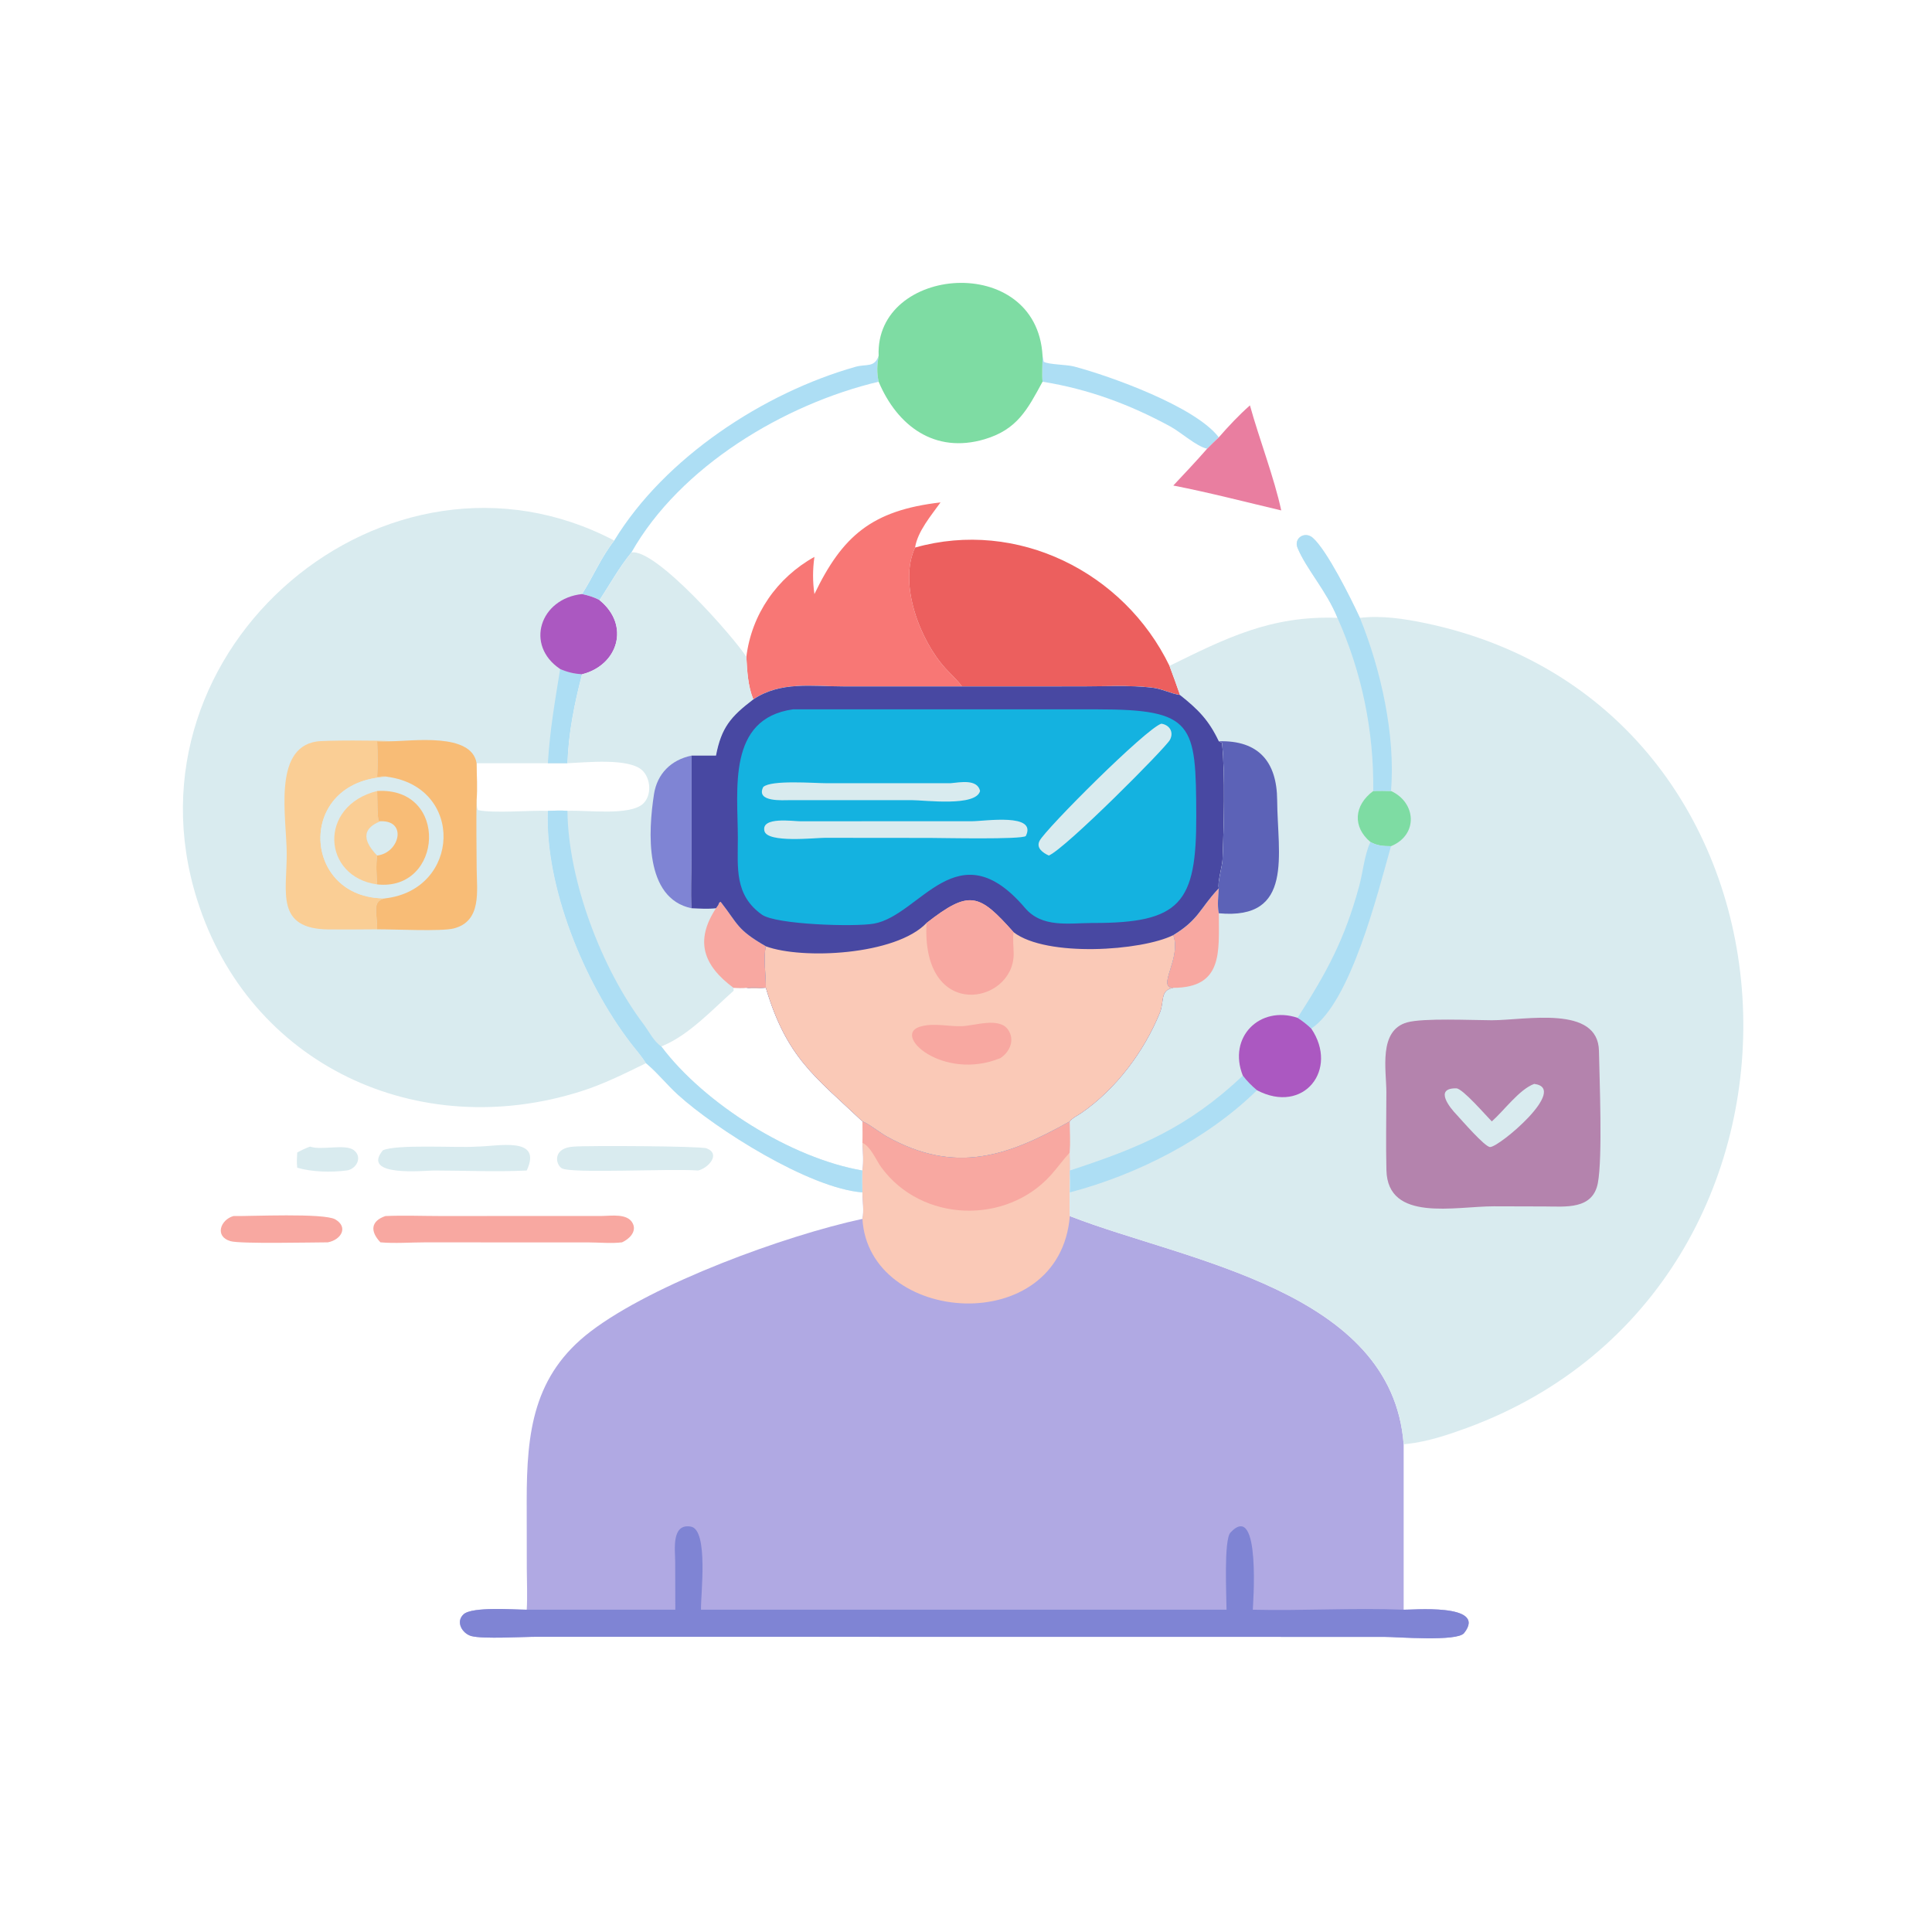 <?xml version="1.0" encoding="utf-8" ?>
<svg xmlns="http://www.w3.org/2000/svg" xmlns:xlink="http://www.w3.org/1999/xlink" width="512" height="512">
	<path fill="#D9EBEF" d="M82.186 303.859C85.147 304.941 91.521 303.049 93.78 304.813C96.181 306.688 94.419 309.89 91.812 310.197C87.737 310.704 82.718 310.619 78.769 309.454C78.606 308.098 78.693 306.783 78.769 305.426C79.895 304.817 80.971 304.28 82.186 303.859Z"/>
	<path fill="#F8A8A1" d="M61.864 322.265C66.358 322.346 85.877 321.414 88.85 323.148C92.413 325.227 90.37 328.583 86.877 329.232C82.645 329.239 63.766 329.681 61.111 328.927C56.796 327.704 58.417 323.24 61.864 322.265Z"/>
	<path fill="#D9EBEF" d="M126.304 303.859C131.773 303.847 143.879 300.96 139.591 310.197C131.454 310.598 123.098 310.205 114.938 310.197C112.405 310.219 95.593 311.968 101.456 304.852C105.034 303.181 121.047 304.209 126.024 303.88L126.304 303.859Z"/>
	<path fill="#D9EBEF" d="M152.119 303.859C155.455 303.573 185.633 303.7 187.255 304.325C191.118 305.813 187.677 309.594 185.001 310.197C177.435 309.621 151.27 311.086 148.862 309.596C147.149 308.536 146.427 304.127 152.119 303.859Z"/>
	<path fill="#ADDEF4" d="M276.284 94.256L276.596 95.874C278.048 96.653 282.584 96.584 284.641 97.126C294.137 99.629 316.823 107.746 322.994 115.901C321.964 116.897 320.896 117.877 319.906 118.913C317.07 118.313 312.954 114.554 310.21 113.058C299.387 107.159 288.46 103.121 276.284 101.159C276.104 98.915 276.29 96.514 276.284 94.256Z"/>
	<path fill="#E97EA0" d="M322.994 115.901C325.538 112.986 328.344 109.983 331.248 107.431C333.692 116.29 337.698 126.642 339.54 135.266C330.052 133.03 320.501 130.534 310.937 128.674C313.953 125.446 317 122.241 319.906 118.913C320.896 117.877 321.964 116.897 322.994 115.901Z"/>
	<path fill="#F8A8A1" d="M102.141 322.265C106.983 322.054 111.919 322.257 116.772 322.258L159.523 322.241C161.927 322.237 166.344 321.461 167.7 324.238C168.782 326.454 166.693 328.405 164.843 329.232C162.076 329.58 158.98 329.266 156.175 329.256L112.663 329.237C108.75 329.244 104.71 329.568 100.818 329.232C98.052 326.322 98.234 323.6 102.141 322.265Z"/>
	<path fill="#ADDEF4" d="M232.849 94.256C232.433 96.789 232.314 98.635 232.849 101.159C207.886 107.073 180.218 123.602 167.33 146.42C164.059 150.388 161.705 154.774 158.875 159.038C157.376 158.213 155.89 157.795 154.238 157.433C157.233 152.75 159.269 147.708 162.778 143.248C176.19 121.224 202.443 104.079 226.693 97.214C229.627 96.383 231.741 97.526 232.849 94.256Z"/>
	<path fill="#7EDCA3" d="M232.849 94.256C231.863 70.377 274.713 66.758 276.284 94.256C276.29 96.514 276.104 98.915 276.284 101.159C272.292 108.513 269.587 113.83 260.923 116.403C247.752 120.313 237.801 112.907 232.849 101.159C232.314 98.635 232.433 96.789 232.849 94.256Z"/>
	<path fill="#F87775" d="M215.832 157.433C223.212 142.09 230.997 135.247 249.249 133.144C246.764 136.64 243.185 140.784 242.501 145.109C238.035 154.721 243.821 169.717 250.567 177.137C251.995 178.708 253.707 180.194 254.929 181.917L223.404 181.91C215.209 181.911 206.802 180.503 199.639 185.349C198.182 181.747 198.012 177.907 197.793 174.08C199.171 162.815 205.898 153.102 215.832 147.579C215.358 150.84 215.344 154.176 215.832 157.433Z"/>
	<path fill="#EC5F5E" d="M242.501 145.109C269.539 137.464 297.872 151.567 309.926 176.466C310.895 179.028 311.816 181.602 312.717 184.189C310.219 183.807 307.957 182.545 305.39 182.246C299.355 181.543 292.983 181.907 286.906 181.909L254.929 181.917C253.707 180.194 251.995 178.708 250.567 177.137C243.821 169.717 238.035 154.721 242.501 145.109Z"/>
	<path fill="#B0A9E3" d="M228.55 297.186C229.778 297.527 233.396 300.289 234.895 301.128C253.316 311.433 267.188 306.298 283.515 297.186C283.53 299.896 283.697 302.728 283.515 305.426C283.713 311.032 283.304 316.664 283.515 322.265L283.976 322.446C314.058 334.137 368.944 341.857 371.984 382.752L371.984 426.59C373.464 426.711 394.423 424.697 387.996 432.784C386.151 435.105 370.24 433.791 366.834 433.79L142.51 433.762C138.826 433.744 127.932 434.418 124.892 433.565C122.502 432.894 120.672 429.8 122.859 427.804C125.15 425.712 136.245 426.574 139.591 426.59C139.796 422.987 139.624 419.375 139.608 415.768L139.581 397.747C139.574 379.489 141.327 364.419 156.555 352.823C173.199 340.148 208.016 327.447 228.55 323.012C229.005 321.032 228.578 318.072 228.55 315.995C228.493 314.062 228.401 312.128 228.55 310.197C228.908 307.784 228.67 305.274 228.55 302.847C228.682 300.966 228.594 299.07 228.55 297.186Z"/>
	<path fill="#FAC9B7" d="M228.55 297.186C229.778 297.527 233.396 300.289 234.895 301.128C253.316 311.433 267.188 306.298 283.515 297.186C283.53 299.896 283.697 302.728 283.515 305.426C283.713 311.032 283.304 316.664 283.515 322.265C280.873 354.879 230.195 351.156 228.55 323.012C229.005 321.032 228.578 318.072 228.55 315.995C228.493 314.062 228.401 312.128 228.55 310.197C228.908 307.784 228.67 305.274 228.55 302.847C228.682 300.966 228.594 299.07 228.55 297.186Z"/>
	<path fill="#F8A8A1" d="M228.55 297.186C229.778 297.527 233.396 300.289 234.895 301.128C253.316 311.433 267.188 306.298 283.515 297.186C283.53 299.896 283.697 302.728 283.515 305.426C281.764 307.29 280.284 309.398 278.584 311.308C266.704 324.657 244.239 323.981 233.562 309.363C232.09 307.347 230.854 303.987 228.55 302.847C228.682 300.966 228.594 299.07 228.55 297.186Z"/>
	<path fill="#7F84D4" d="M178.965 426.59L178.934 413.927C178.932 410.865 177.834 403.659 183.077 404.566C187.847 405.391 185.651 422.94 185.77 426.59L325.044 426.59C325.04 423.371 324.27 408.073 326.083 406.143C334.282 397.409 332.007 425.952 332.007 426.59C345.308 426.908 358.699 426.068 371.984 426.59C373.464 426.711 394.423 424.697 387.996 432.784C386.151 435.105 370.24 433.791 366.834 433.79L142.51 433.762C138.826 433.744 127.932 434.418 124.892 433.565C122.502 432.894 120.672 429.8 122.859 427.804C125.15 425.712 136.245 426.574 139.591 426.59L178.965 426.59Z"/>
	<path fill="#D9EBEF" d="M354.441 163.74C351.544 156.569 346.221 150.886 343.863 145.196C342.787 142.601 345.795 140.708 347.871 142.499C351.626 145.739 358.067 158.716 360.391 163.74C366.154 163.048 372.334 163.998 377.986 165.193C485.003 187.836 491.097 340.888 388.674 378.438C383.624 380.289 378.4 382.02 373.039 382.639L371.984 382.752C368.944 341.857 314.058 334.137 283.976 322.446L283.515 322.265C283.304 316.664 283.713 311.032 283.515 305.426C283.697 302.728 283.53 299.896 283.515 297.186C284.061 296.36 285.636 295.593 286.491 295.007C295.706 288.697 303.23 278.614 307.379 268.375C308.62 265.313 307.31 262.446 310.937 261.786C306.421 261.739 313.186 253.996 310.937 247.813C317.625 243.761 317.934 240.864 322.686 235.73L322.994 235.401C322.557 234.051 323.92 229.473 323.986 227.757C324.303 219.501 324.717 204.912 323.833 196.875L322.994 196.442C320.3 190.783 317.557 188.05 312.717 184.189C311.816 181.602 310.895 179.028 309.926 176.466C324.745 169.179 336.803 163.063 354.441 163.74Z"/>
	<path fill="#7EDCA3" d="M363.93 209.625C365.499 209.556 367.057 209.589 368.625 209.625C375.305 212.636 375.934 221.261 368.625 224.247C366.608 224.236 364.988 224.144 363.175 223.134C358.416 219.138 358.777 213.445 363.93 209.625Z"/>
	<path fill="#F8A8A1" d="M322.994 235.401C322.871 237.726 322.544 239.7 322.994 242.028C323.017 252.322 324.137 261.755 310.937 261.786C306.421 261.739 313.186 253.996 310.937 247.813C317.625 243.761 317.934 240.864 322.686 235.73L322.994 235.401Z"/>
	<path fill="#ADDEF4" d="M363.175 223.134C364.988 224.144 366.608 224.236 368.625 224.247C365.047 236.947 357.937 265.633 347.5 272.585C346.33 271.47 345.221 270.601 343.866 269.732C351.65 257.612 356.321 249.035 360.192 234.85C361.209 231.125 361.568 226.589 363.175 223.134Z"/>
	<path fill="#ADDEF4" d="M329.367 285.068C330.515 286.559 331.667 287.716 333.11 288.928C319.955 301.854 301.265 311.365 283.515 315.995C283.631 314.053 283.584 312.14 283.515 310.197C301.885 304.178 314.599 298.964 329.367 285.068Z"/>
	<path fill="#ADDEF4" d="M354.441 163.74C351.544 156.569 346.221 150.886 343.863 145.196C342.787 142.601 345.795 140.708 347.871 142.499C351.626 145.739 358.067 158.716 360.391 163.74C365.922 177.351 369.868 194.855 368.625 209.625C367.057 209.589 365.499 209.556 363.93 209.625C364.102 193.734 360.936 178.256 354.441 163.74Z"/>
	<path fill="#AB58C1" d="M329.367 285.068C325.292 274.841 333.886 266.383 343.866 269.732C345.221 270.601 346.33 271.47 347.5 272.585C354.842 283.424 345.507 295.427 333.11 288.928C331.667 287.716 330.515 286.559 329.367 285.068Z"/>
	<path fill="#5C62B7" d="M322.994 196.442C333.454 196.148 338.402 201.794 338.463 212.089C338.549 226.392 342.999 243.886 322.994 242.028C322.544 239.7 322.871 237.726 322.994 235.401C322.557 234.051 323.92 229.473 323.986 227.757C324.303 219.501 324.717 204.912 323.833 196.875L322.994 196.442Z"/>
	<path fill="#B483AD" d="M395.343 270.378C404.299 270.363 423.523 266.263 423.742 278.527C423.875 286.016 424.735 306.749 423.448 313.52C422.092 320.649 414.83 319.733 409.368 319.722L395.875 319.685C385.61 319.678 367.76 323.973 367.417 310.125C367.246 303.249 367.399 296.334 367.402 289.454C367.404 283.579 365.233 273.089 372.903 270.944C377.204 269.741 390.126 270.368 395.343 270.378Z"/>
	<path fill="#D9EBEF" d="M406.576 287.244C415.864 288.384 397.31 304 394.889 303.977C393.505 303.964 387.396 296.895 386.056 295.447C384.333 293.67 379.899 288.314 385.946 288.423C387.614 288.454 393.77 295.61 395.343 297.186C398.586 294.326 402.635 288.695 406.576 287.244Z"/>
	<path fill="#D9EBEF" d="M171.201 281.752C165.539 284.513 160.076 287.266 154.047 289.185C110.871 302.926 66.05 282.361 52.216 238.358C31.208 171.532 102.752 111.759 162.778 143.248C159.269 147.708 157.233 152.75 154.238 157.433C155.89 157.795 157.376 158.213 158.875 159.038C161.705 154.774 164.059 150.388 167.33 146.42C173.823 145.219 194.847 169.338 197.793 174.08C198.012 177.907 198.182 181.747 199.639 185.349C206.802 180.503 215.209 181.911 223.404 181.91L254.929 181.917L286.906 181.909C292.983 181.907 299.355 181.543 305.39 182.246C307.957 182.545 310.219 183.807 312.717 184.189C317.557 188.05 320.3 190.783 322.994 196.442L323.833 196.875C324.717 204.912 324.303 219.501 323.986 227.757C323.92 229.473 322.557 234.051 322.994 235.401L322.686 235.73C317.934 240.864 317.625 243.761 310.937 247.813C313.186 253.996 306.421 261.739 310.937 261.786C307.31 262.446 308.62 265.313 307.379 268.375C303.23 278.614 295.706 288.697 286.491 295.007C285.636 295.593 284.061 296.36 283.515 297.186C267.188 306.298 253.316 311.433 234.895 301.128C233.396 300.289 229.778 297.527 228.55 297.186C228.594 299.07 228.682 300.966 228.55 302.847C228.67 305.274 228.908 307.784 228.55 310.197C228.401 312.128 228.493 314.062 228.55 315.995C214.412 314.915 189.657 299.188 179.661 290.116C176.816 287.535 174.414 284.479 171.488 281.994L171.201 281.752ZM158.875 159.038C167.116 165.716 163.77 176.322 154.238 178.694C152.215 186.489 150.662 194.191 150.381 202.265L145.189 202.265L126.304 202.265C126.329 205.478 126.559 208.849 126.304 212.046C126.34 212.913 126.289 213.873 126.642 214.673C130.681 215.592 140.391 214.716 145.189 214.88C144.435 234.941 154.764 260.205 167.092 276.32C168.454 278.101 170.02 279.851 171.201 281.752L171.488 281.994C174.414 284.479 176.816 287.535 179.661 290.116C189.657 299.188 214.412 314.915 228.55 315.995C228.493 314.062 228.401 312.128 228.55 310.197C228.908 307.784 228.67 305.274 228.55 302.847C228.682 300.966 228.594 299.07 228.55 297.186C215.998 285.299 208.49 280.347 202.963 261.786C201.247 261.872 199.499 262.051 197.793 261.786C199.488 261.621 201.259 261.75 202.963 261.786C203.001 258.54 202.238 253.83 202.963 250.78C195.157 246.286 195.637 244.922 190.973 238.982L190.59 239.227C190.453 239.761 190.205 240.09 189.88 240.522L189.746 240.697C187.6 240.939 185.423 240.779 183.269 240.697C183.006 236.307 183.261 231.743 183.262 227.338L183.269 200.246L189.746 200.246C191.181 192.786 193.661 189.899 199.639 185.349C198.182 181.747 198.012 177.907 197.793 174.08C194.847 169.338 173.823 145.219 167.33 146.42C164.059 150.388 161.705 154.774 158.875 159.038Z"/>
	<path fill="#ADDEF4" d="M148.446 177.296C150.388 178.159 152.122 178.548 154.238 178.694C152.215 186.489 150.662 194.191 150.381 202.265L145.189 202.265C145.767 193.158 147.024 186.183 148.446 177.296Z"/>
	<path fill="#AB58C1" d="M154.238 157.433C155.89 157.795 157.376 158.213 158.875 159.038C167.116 165.716 163.77 176.322 154.238 178.694C152.122 178.548 150.388 178.159 148.446 177.296C139.042 170.993 143.096 158.63 154.238 157.433Z"/>
	<path fill="#FACE95" d="M99.949 246.277C95.662 246.297 91.37 246.355 87.083 246.311C73.005 246.168 75.99 236.52 75.986 226.333C75.983 216.879 72.163 198.361 83.849 196.51C86.096 196.154 100.881 196.177 103.566 196.442C102.345 196.502 101.171 196.519 99.949 196.442C100.076 199.612 100.153 202.696 99.949 205.865C100.833 205.816 101.834 205.645 102.693 205.865C78.205 206.757 79.957 238.364 102.141 238.069C98.364 238.72 100.027 242.042 99.949 246.277Z"/>
	<path fill="#D9EBEF" d="M102.141 238.069C79.957 238.364 78.205 206.757 102.693 205.865C123.133 208.665 122.024 235.725 102.141 238.069Z"/>
	<path fill="#FACE95" d="M99.949 234.375C85.401 232.374 84.212 213.553 99.949 209.625C100.01 210.929 99.95 216.989 100.394 217.574L100.818 217.641C95.478 219.735 96.504 223.167 99.949 226.726C99.592 229.283 99.781 231.809 99.949 234.375Z"/>
	<path fill="#F8BC76" d="M99.949 209.625C119.128 208.478 117.431 236.29 99.949 234.375C99.781 231.809 99.592 229.283 99.949 226.726C96.504 223.167 95.478 219.735 100.818 217.641L100.394 217.574C99.95 216.989 100.01 210.929 99.949 209.625Z"/>
	<path fill="#D9EBEF" d="M100.818 217.641C108.013 217.361 105.88 226.042 99.949 226.726C96.504 223.167 95.478 219.735 100.818 217.641Z"/>
	<path fill="#F8BC76" d="M103.566 196.442C109.258 196.417 124.983 194.073 126.304 202.265C126.329 205.478 126.559 208.849 126.304 212.046C126.185 218.115 126.288 224.199 126.322 230.268C126.354 236.033 127.742 244.153 120.217 246.056C116.951 246.882 104.284 246.254 99.949 246.277C100.027 242.042 98.364 238.72 102.141 238.069C122.024 235.725 123.133 208.665 102.693 205.865C101.834 205.645 100.833 205.816 99.949 205.865C100.153 202.696 100.076 199.612 99.949 196.442C101.171 196.519 102.345 196.502 103.566 196.442Z"/>
	<path fill="#D9EBEF" d="M158.875 159.038C161.705 154.774 164.059 150.388 167.33 146.42C173.823 145.219 194.847 169.338 197.793 174.08C198.012 177.907 198.182 181.747 199.639 185.349C193.661 189.899 191.181 192.786 189.746 200.246L183.269 200.246L183.262 227.338C183.261 231.743 183.006 236.307 183.269 240.697C185.423 240.779 187.6 240.939 189.746 240.697L189.88 240.522C190.205 240.09 190.453 239.761 190.59 239.227L190.973 238.982C195.637 244.922 195.157 246.286 202.963 250.78C202.238 253.83 203.001 258.54 202.963 261.786C201.259 261.75 199.488 261.621 197.793 261.786C199.499 262.051 201.247 261.872 202.963 261.786C208.49 280.347 215.998 285.299 228.55 297.186C228.594 299.07 228.682 300.966 228.55 302.847C228.67 305.274 228.908 307.784 228.55 310.197C228.401 312.128 228.493 314.062 228.55 315.995C214.412 314.915 189.657 299.188 179.661 290.116C176.816 287.535 174.414 284.479 171.488 281.994L171.201 281.752C170.02 279.851 168.454 278.101 167.092 276.32C154.764 260.205 144.435 234.941 145.189 214.88C140.391 214.716 130.681 215.592 126.642 214.673C126.289 213.873 126.34 212.913 126.304 212.046C126.559 208.849 126.329 205.478 126.304 202.265L145.189 202.265L150.381 202.265C150.662 194.191 152.215 186.489 154.238 178.694C163.77 176.322 167.116 165.716 158.875 159.038ZM194.379 261.786L194.421 262.558C188.842 267.505 182.699 274.163 175.788 277.093L175.254 277.323C186.695 292.555 209.716 306.97 228.55 310.197C228.908 307.784 228.67 305.274 228.55 302.847C228.682 300.966 228.594 299.07 228.55 297.186C215.998 285.299 208.49 280.347 202.963 261.786C201.247 261.872 199.499 262.051 197.793 261.786C196.66 261.922 195.516 261.829 194.379 261.786ZM150.381 202.265L145.189 202.265L126.304 202.265C126.329 205.478 126.559 208.849 126.304 212.046C126.34 212.913 126.289 213.873 126.642 214.673C130.681 215.592 140.391 214.716 145.189 214.88C146.917 214.835 148.656 214.739 150.381 214.88C155.367 214.625 166.948 216.294 170.459 212.957C172.775 210.756 172.462 206.272 170.202 204.149C166.648 200.81 155.253 202.063 150.381 202.265Z"/>
	<path fill="#F8A8A1" d="M189.746 240.697L189.88 240.522C190.205 240.09 190.453 239.761 190.59 239.227L190.973 238.982C195.637 244.922 195.157 246.286 202.963 250.78C202.238 253.83 203.001 258.54 202.963 261.786C201.259 261.75 199.488 261.621 197.793 261.786C196.66 261.922 195.516 261.829 194.379 261.786C186.392 255.842 184.07 249.377 189.746 240.697Z"/>
	<path fill="#7F84D4" d="M183.269 240.697C170.685 238.077 171.804 220.282 173.31 210.497C174.148 205.054 177.844 201.352 183.269 200.246L183.262 227.338C183.261 231.743 183.006 236.307 183.269 240.697Z"/>
	<path fill="#ADDEF4" d="M145.189 214.88C146.917 214.835 148.656 214.739 150.381 214.88C150.565 233.366 159.43 256.723 170.524 271.385C171.965 273.29 173.23 275.989 175.254 277.323C186.695 292.555 209.716 306.97 228.55 310.197C228.401 312.128 228.493 314.062 228.55 315.995C214.412 314.915 189.657 299.188 179.661 290.116C176.816 287.535 174.414 284.479 171.488 281.994L171.201 281.752C170.02 279.851 168.454 278.101 167.092 276.32C154.764 260.205 144.435 234.941 145.189 214.88Z"/>
	<path fill="#4848A2" d="M254.929 181.917L286.906 181.909C292.983 181.907 299.355 181.543 305.39 182.246C307.957 182.545 310.219 183.807 312.717 184.189C317.557 188.05 320.3 190.783 322.994 196.442L323.833 196.875C324.717 204.912 324.303 219.501 323.986 227.757C323.92 229.473 322.557 234.051 322.994 235.401L322.686 235.73C317.934 240.864 317.625 243.761 310.937 247.813C313.186 253.996 306.421 261.739 310.937 261.786C307.31 262.446 308.62 265.313 307.379 268.375C303.23 278.614 295.706 288.697 286.491 295.007C285.636 295.593 284.061 296.36 283.515 297.186C267.188 306.298 253.316 311.433 234.895 301.128C233.396 300.289 229.778 297.527 228.55 297.186C215.998 285.299 208.49 280.347 202.963 261.786C201.247 261.872 199.499 262.051 197.793 261.786C199.488 261.621 201.259 261.75 202.963 261.786C203.001 258.54 202.238 253.83 202.963 250.78C195.157 246.286 195.637 244.922 190.973 238.982L190.59 239.227C190.453 239.761 190.205 240.09 189.88 240.522L189.746 240.697C187.6 240.939 185.423 240.779 183.269 240.697C183.006 236.307 183.261 231.743 183.262 227.338L183.269 200.246L189.746 200.246C191.181 192.786 193.661 189.899 199.639 185.349C206.802 180.503 215.209 181.911 223.404 181.91L254.929 181.917Z"/>
	<path fill="#FAC9B7" d="M245.54 244.6C256.925 235.752 259.427 236.721 268.611 247.048C277.382 253.762 302.606 251.991 310.937 247.813C313.186 253.996 306.421 261.739 310.937 261.786C307.31 262.446 308.62 265.313 307.379 268.375C303.23 278.614 295.706 288.697 286.491 295.007C285.636 295.593 284.061 296.36 283.515 297.186C267.188 306.298 253.316 311.433 234.895 301.128C233.396 300.289 229.778 297.527 228.55 297.186C215.998 285.299 208.49 280.347 202.963 261.786C201.247 261.872 199.499 262.051 197.793 261.786C199.488 261.621 201.259 261.75 202.963 261.786C203.001 258.54 202.238 253.83 202.963 250.78C212.532 254.336 237.364 253.168 245.54 244.6Z"/>
	<path fill="#F8A8A1" d="M244.232 271.965C247.735 271.087 251.305 272.058 254.864 271.949C258.285 271.845 264.766 269.487 267.13 272.848C269.018 275.531 267.651 278.735 265.147 280.392C249.821 286.721 235.796 273.922 244.232 271.965Z"/>
	<path fill="#F8A8A1" d="M245.54 244.6C256.925 235.752 259.427 236.721 268.611 247.048C268.345 248.886 268.627 250.901 268.635 252.763C268.69 266.162 244.141 270.949 245.54 244.6Z"/>
	<path fill="#14B2E0" d="M210.141 187.986C210.158 187.985 210.175 187.984 210.192 187.984L290.691 187.982C316.465 187.994 316.944 191.766 317.02 216.212C317.091 239.343 312.895 244.672 289.438 244.6C283.149 244.635 276.168 245.932 271.639 240.615C253.749 219.608 243.953 242.578 231.603 244.772C226.507 245.678 205.661 245.052 201.919 242.392C194.579 237.173 195.538 229.928 195.537 222.09C195.536 209.272 192.644 190.443 210.141 187.986Z"/>
	<path fill="#D9EBEF" d="M252.004 207.551C254.399 207.335 259.001 206.385 259.726 209.599C258.704 213.858 245.001 212.047 241.676 212.048L209.38 212.046C207.5 212.049 200.211 212.636 202.268 208.561C204.386 206.629 215.795 207.561 219.051 207.56L252.004 207.551Z"/>
	<path fill="#D9EBEF" d="M307.756 191.786C309.872 192.075 311.16 193.949 310.056 196.05C308.924 198.205 282.425 224.842 277.947 226.726C276.424 226.039 274.505 224.727 275.495 222.826C277.165 219.617 303.617 193.151 307.756 191.786Z"/>
	<path fill="#D9EBEF" d="M228.55 217.641L257.63 217.633C260.963 217.635 274.944 215.387 271.846 221.56C270.68 222.525 249.581 222.062 246.375 222.056L218.579 222.03C216.03 222.027 203.352 223.469 202.581 220.224C201.658 216.334 210.223 217.654 212.175 217.653L228.55 217.641Z"/>
</svg>
